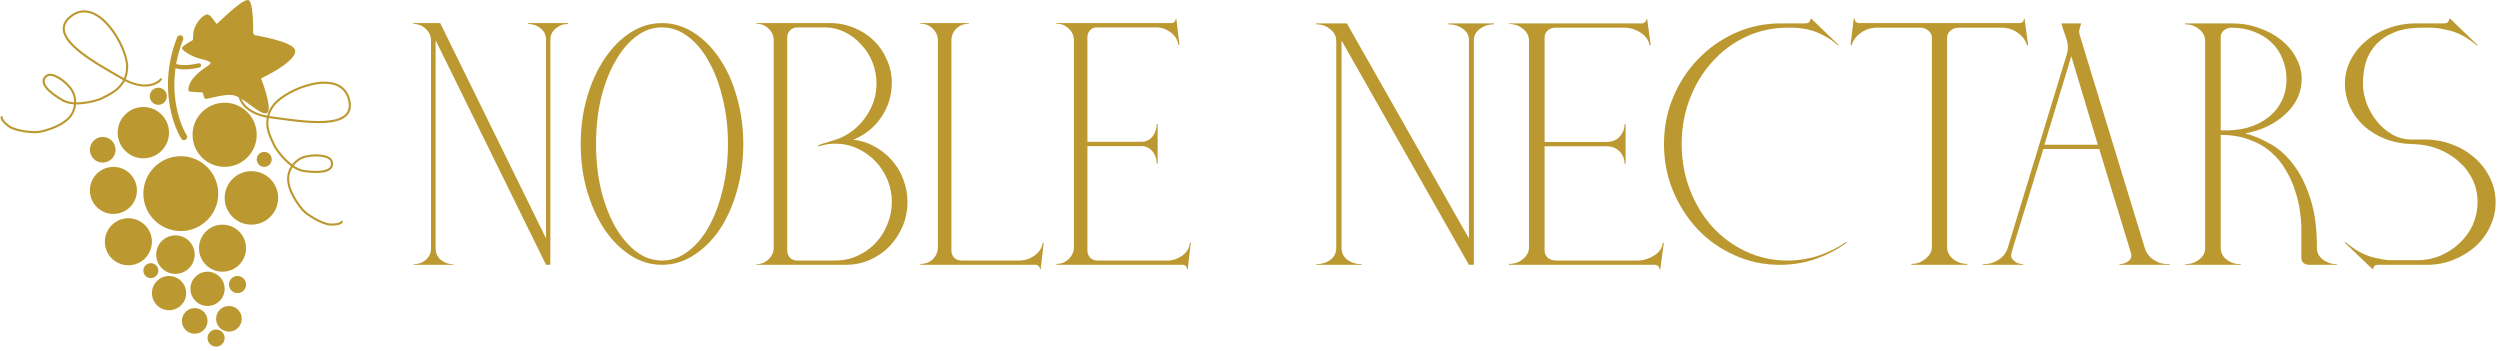 <svg width="399" height="56" viewBox="0 0 399 56" fill="none" xmlns="http://www.w3.org/2000/svg">
<path d="M38.191 15.026C38.216 16.036 39.249 18.189 43.182 18.714C48.098 19.371 57.051 20.994 55.696 15.847C54.34 10.701 45.6 14.174 43.633 16.821C41.554 19.62 43.392 22.198 43.824 23.334C44.554 24.534 46.515 27.007 48.526 27.294C51.039 27.652 53.429 27.445 52.921 25.747C52.616 24.728 50.261 24.692 49.245 24.904C47.415 25.128 46.296 26.533 46.037 27.946C45.598 30.344 48.116 33.259 48.224 33.399C48.898 34.263 51.486 35.802 52.749 35.839C54.392 35.886 54.558 35.39 54.558 35.39" stroke="#BB9930" stroke-width="0.341" stroke-linecap="round"/>
<circle cx="28.855" cy="30.902" r="5.805" fill="#BB9930" stroke="#BB9930" stroke-width="0.341"/>
<circle cx="40.124" cy="31.585" r="4.098" fill="#BB9930" stroke="#BB9930" stroke-width="0.341"/>
<circle cx="35.852" cy="21.512" r="4.951" fill="#BB9930" stroke="#BB9930" stroke-width="0.341"/>
<circle cx="22.879" cy="21.171" r="3.927" fill="#BB9930" stroke="#BB9930" stroke-width="0.341"/>
<circle cx="18.1" cy="30.39" r="3.585" fill="#BB9930" stroke="#BB9930" stroke-width="0.341"/>
<path d="M25.691 12.656C25.051 13.439 22.915 14.504 19.487 12.506C15.202 10.008 7.137 5.796 11.365 2.564C15.593 -0.668 20.364 7.437 20.292 10.734C20.216 14.221 17.183 15.128 16.145 15.759C14.832 16.26 11.766 17.009 10.003 16.001C7.798 14.742 6.038 13.112 7.481 12.083C8.348 11.465 10.229 12.882 10.901 13.673C12.209 14.973 12.23 16.769 11.567 18.043C10.442 20.206 6.666 20.963 6.494 21.006C5.432 21.276 2.444 20.902 1.425 20.157C0.098 19.186 0.272 18.692 0.272 18.692" stroke="#BB9930" stroke-width="0.341" stroke-linecap="round"/>
<path d="M29.365 21.853C28.199 19.982 26.559 15.303 27.705 9.637C27.722 9.554 27.739 9.47 27.757 9.387C27.984 8.336 28.308 7.251 28.748 6.146" stroke="#BB9930" stroke-width="1.024" stroke-linecap="round"/>
<path d="M27.66 10.438C28.677 10.795 29.826 10.866 31.758 10.438" stroke="#BB9930" stroke-width="0.683" stroke-linecap="round"/>
<circle cx="20.491" cy="38.585" r="3.585" fill="#BB9930" stroke="#BB9930" stroke-width="0.341"/>
<circle cx="27.999" cy="40.634" r="2.902" fill="#BB9930" stroke="#BB9930" stroke-width="0.341"/>
<circle cx="35.514" cy="39.61" r="3.585" fill="#BB9930" stroke="#BB9930" stroke-width="0.341"/>
<circle cx="26.978" cy="46.781" r="2.561" fill="#BB9930" stroke="#BB9930" stroke-width="0.341"/>
<circle cx="33.122" cy="46.097" r="2.561" fill="#BB9930" stroke="#BB9930" stroke-width="0.341"/>
<circle cx="31.076" cy="51.219" r="1.878" fill="#BB9930" stroke="#BB9930" stroke-width="0.341"/>
<circle cx="36.537" cy="50.878" r="1.878" fill="#BB9930" stroke="#BB9930" stroke-width="0.341"/>
<circle cx="16.392" cy="23.902" r="1.878" fill="#BB9930" stroke="#BB9930" stroke-width="0.341"/>
<circle cx="24.074" cy="43.195" r="1.024" fill="#BB9930" stroke="#BB9930" stroke-width="0.341"/>
<circle cx="25.268" cy="15.365" r="1.195" fill="#BB9930" stroke="#BB9930" stroke-width="0.341"/>
<circle cx="42.172" cy="25.438" r="1.024" fill="#BB9930" stroke="#BB9930" stroke-width="0.341"/>
<circle cx="34.487" cy="53.951" r="1.195" fill="#BB9930" stroke="#BB9930" stroke-width="0.341"/>
<circle cx="37.905" cy="45.415" r="1.195" fill="#BB9930" stroke="#BB9930" stroke-width="0.341"/>
<path d="M40.406 5.569L40.235 5.565L40.235 5.564L40.235 5.564L40.235 5.561L40.236 5.55L40.236 5.506C40.237 5.467 40.238 5.411 40.239 5.338C40.241 5.194 40.242 4.986 40.241 4.737C40.239 4.238 40.227 3.57 40.188 2.896C40.149 2.22 40.082 1.544 39.973 1.024C39.917 0.763 39.853 0.55 39.781 0.399C39.704 0.239 39.638 0.189 39.602 0.178C39.537 0.16 39.417 0.171 39.226 0.249C39.042 0.325 38.822 0.449 38.577 0.612C38.087 0.938 37.517 1.402 36.964 1.884C36.413 2.365 35.883 2.858 35.474 3.241C35.446 3.268 35.418 3.294 35.391 3.319C35.222 3.477 35.077 3.613 34.964 3.716C34.899 3.776 34.842 3.827 34.798 3.865C34.76 3.897 34.714 3.935 34.676 3.954C34.624 3.98 34.575 3.975 34.544 3.967C34.514 3.959 34.491 3.946 34.476 3.936C34.447 3.917 34.421 3.892 34.4 3.87C34.357 3.825 34.306 3.762 34.253 3.691C34.193 3.613 34.123 3.516 34.048 3.413C33.99 3.332 33.929 3.248 33.868 3.167C33.726 2.974 33.58 2.787 33.448 2.649C33.383 2.579 33.325 2.527 33.277 2.494C33.231 2.461 33.21 2.458 33.21 2.457C33.21 2.457 33.211 2.457 33.211 2.457C32.967 2.457 32.62 2.613 32.249 2.963C31.883 3.308 31.512 3.824 31.223 4.5C31.047 4.91 31.015 5.355 31 5.733C30.998 5.763 30.997 5.792 30.996 5.822C30.99 5.973 30.985 6.116 30.968 6.231C30.959 6.301 30.944 6.371 30.917 6.433C30.89 6.496 30.843 6.565 30.764 6.605C30.656 6.659 30.314 6.845 29.968 7.065C29.795 7.175 29.624 7.291 29.482 7.402C29.349 7.505 29.253 7.595 29.202 7.664C29.202 7.664 29.202 7.665 29.203 7.666C29.215 7.695 29.244 7.741 29.302 7.804C29.415 7.928 29.602 8.079 29.839 8.239C30.311 8.556 30.947 8.883 31.498 9.067C31.634 9.112 31.835 9.165 32.069 9.226L32.087 9.231C32.325 9.293 32.591 9.363 32.835 9.439C33.076 9.514 33.308 9.599 33.475 9.694C33.557 9.741 33.637 9.798 33.693 9.869C33.744 9.935 33.78 10.022 33.764 10.119C33.765 10.146 33.76 10.171 33.754 10.191C33.743 10.228 33.724 10.258 33.708 10.279C33.676 10.322 33.63 10.364 33.584 10.402C33.489 10.482 33.35 10.581 33.189 10.693C33.158 10.714 33.127 10.736 33.094 10.759C32.779 10.977 32.381 11.255 31.979 11.586C31.084 12.324 30.23 13.286 30.227 14.397C30.253 14.409 30.296 14.425 30.361 14.44C30.532 14.48 30.784 14.503 31.06 14.519C31.22 14.528 31.379 14.534 31.531 14.54C31.644 14.544 31.753 14.549 31.857 14.554C31.975 14.56 32.084 14.567 32.172 14.577C32.216 14.582 32.258 14.588 32.294 14.596C32.328 14.603 32.368 14.613 32.404 14.631C32.478 14.668 32.517 14.734 32.539 14.778C32.563 14.827 32.581 14.883 32.595 14.936C32.61 14.995 32.627 15.072 32.642 15.145C32.652 15.194 32.663 15.242 32.672 15.284C32.7 15.403 32.73 15.499 32.767 15.563C32.794 15.61 32.813 15.62 32.825 15.622C33.035 15.591 33.305 15.532 33.62 15.461C33.679 15.448 33.74 15.434 33.802 15.419C34.075 15.357 34.373 15.289 34.682 15.226C35.439 15.07 36.279 14.94 37.01 14.992C37.493 15.027 38.019 15.265 38.539 15.576C39.053 15.883 39.582 16.274 40.085 16.645L40.113 16.666C40.628 17.047 41.112 17.403 41.537 17.641C41.748 17.76 41.938 17.845 42.104 17.89C42.27 17.936 42.399 17.937 42.498 17.904C42.552 17.886 42.603 17.842 42.645 17.744C42.688 17.643 42.715 17.498 42.721 17.308C42.733 16.929 42.661 16.422 42.536 15.859C42.289 14.736 41.844 13.432 41.509 12.574L41.451 12.425L41.596 12.357C42.578 11.897 44.026 11.12 45.174 10.284C45.749 9.866 46.241 9.439 46.562 9.037C46.89 8.627 47.008 8.284 46.931 8.014C46.895 7.889 46.787 7.747 46.588 7.593C46.392 7.442 46.127 7.294 45.81 7.152C45.177 6.866 44.364 6.613 43.556 6.403C42.75 6.193 41.956 6.026 41.362 5.912C41.066 5.855 40.82 5.811 40.648 5.782C40.562 5.767 40.495 5.756 40.449 5.749L40.397 5.74L40.384 5.738L40.38 5.737L40.38 5.737L40.38 5.737L40.406 5.569ZM40.406 5.569L40.235 5.565L40.232 5.714L40.379 5.737L40.406 5.569Z" fill="#BB9930" stroke="#BB9930" stroke-width="0.341" stroke-linecap="round"/>
<path d="M90.627 3.685V3.832C89.876 3.832 89.223 4.077 88.668 4.567C88.113 5.024 87.836 5.628 87.836 6.378V42.266H87.15L69.525 6.427V39.622C69.525 40.373 69.802 40.993 70.357 41.482C70.912 41.939 71.565 42.168 72.316 42.168V42.266H66V42.168C66.751 42.168 67.403 41.939 67.958 41.482C68.513 40.993 68.791 40.373 68.791 39.622V6.525C68.791 5.742 68.513 5.105 67.958 4.616C67.436 4.093 66.783 3.832 66 3.832V3.685H70.26L87.15 38.055V6.329C87.15 5.579 86.857 4.975 86.269 4.518C85.714 4.061 85.062 3.832 84.311 3.832V3.685H90.627Z" fill="#BB9930"/>
<path d="M105.653 3.685C107.449 3.685 109.13 4.191 110.696 5.203C112.296 6.215 113.683 7.602 114.858 9.365C116.033 11.095 116.947 13.135 117.6 15.485C118.285 17.835 118.628 20.332 118.628 22.976C118.628 25.652 118.285 28.165 117.6 30.515C116.947 32.833 116.033 34.873 114.858 36.635C113.683 38.365 112.296 39.736 110.696 40.748C109.13 41.76 107.449 42.266 105.653 42.266C103.858 42.266 102.177 41.76 100.611 40.748C99.044 39.736 97.673 38.365 96.498 36.635C95.323 34.873 94.393 32.833 93.707 30.515C93.022 28.165 92.679 25.652 92.679 22.976C92.679 20.332 93.022 17.835 93.707 15.485C94.393 13.135 95.323 11.095 96.498 9.365C97.673 7.602 99.044 6.215 100.611 5.203C102.177 4.191 103.858 3.685 105.653 3.685ZM105.653 41.58C107.155 41.58 108.542 41.091 109.815 40.111C111.121 39.132 112.23 37.81 113.144 36.146C114.091 34.448 114.825 32.474 115.347 30.221C115.902 27.969 116.18 25.554 116.18 22.976C116.18 20.397 115.902 17.982 115.347 15.729C114.825 13.477 114.091 11.519 113.144 9.854C112.23 8.157 111.121 6.819 109.815 5.84C108.542 4.86 107.155 4.371 105.653 4.371C104.152 4.371 102.765 4.86 101.492 5.84C100.219 6.819 99.109 8.157 98.163 9.854C97.216 11.519 96.465 13.477 95.91 15.729C95.388 17.982 95.127 20.397 95.127 22.976C95.127 25.554 95.388 27.969 95.91 30.221C96.465 32.474 97.216 34.448 98.163 36.146C99.109 37.81 100.219 39.132 101.492 40.111C102.765 41.091 104.152 41.58 105.653 41.58Z" fill="#BB9930"/>
<path d="M123.488 39.475V6.525C123.488 5.742 123.21 5.089 122.655 4.567C122.133 4.044 121.48 3.783 120.697 3.783V3.685H132.496C133.867 3.685 135.156 3.947 136.364 4.469C137.572 4.958 138.616 5.644 139.498 6.525C140.379 7.374 141.064 8.386 141.554 9.561C142.076 10.703 142.337 11.943 142.337 13.281C142.305 15.338 141.717 17.182 140.575 18.814C139.465 20.413 137.996 21.572 136.168 22.29C137.376 22.421 138.502 22.78 139.547 23.367C140.624 23.955 141.554 24.689 142.337 25.57C143.121 26.452 143.724 27.463 144.149 28.606C144.606 29.748 144.834 30.956 144.834 32.229C144.834 33.6 144.573 34.905 144.051 36.146C143.529 37.353 142.827 38.414 141.946 39.328C141.064 40.242 140.02 40.96 138.812 41.482C137.637 42.005 136.364 42.266 134.993 42.266H120.697V42.168C121.48 42.168 122.133 41.907 122.655 41.384C123.21 40.862 123.488 40.226 123.488 39.475ZM125.642 39.965C125.642 40.422 125.789 40.813 126.083 41.139C126.409 41.433 126.801 41.58 127.258 41.58H133.329C134.569 41.58 135.728 41.335 136.805 40.846C137.915 40.356 138.877 39.687 139.693 38.838C140.509 37.99 141.146 36.994 141.603 35.852C142.092 34.709 142.337 33.502 142.337 32.229C142.337 30.956 142.092 29.748 141.603 28.606C141.113 27.463 140.46 26.484 139.644 25.668C138.828 24.82 137.866 24.151 136.756 23.661C135.679 23.171 134.504 22.927 133.231 22.927C132.97 22.927 132.692 22.943 132.398 22.976C132.105 23.008 131.827 23.057 131.566 23.122C131.24 23.188 130.913 23.269 130.587 23.367L130.538 23.22C130.799 23.122 131.044 23.024 131.272 22.927C131.501 22.861 131.746 22.796 132.007 22.731C132.268 22.633 132.513 22.551 132.741 22.486C133.753 22.225 134.7 21.8 135.581 21.213C136.462 20.625 137.213 19.924 137.833 19.108C138.486 18.292 138.992 17.394 139.351 16.415C139.71 15.436 139.889 14.408 139.889 13.331C139.889 12.155 139.677 11.029 139.253 9.952C138.828 8.875 138.225 7.929 137.441 7.113C136.691 6.264 135.809 5.595 134.797 5.105C133.786 4.616 132.692 4.371 131.517 4.371H127.258C126.801 4.371 126.409 4.534 126.083 4.86C125.789 5.154 125.642 5.53 125.642 5.987V39.965Z" fill="#BB9930"/>
<path d="M154.634 3.685V3.783C153.85 3.783 153.181 4.044 152.626 4.567C152.104 5.089 151.843 5.725 151.843 6.476V39.965C151.843 40.422 151.99 40.813 152.284 41.139C152.61 41.433 153.002 41.58 153.459 41.58H162.859C163.708 41.547 164.475 41.27 165.16 40.748C165.878 40.226 166.302 39.556 166.433 38.74H166.58L166.09 42.951H165.992C165.992 42.788 165.911 42.625 165.748 42.461C165.617 42.331 165.47 42.266 165.307 42.266H146.898V42.119C147.681 42.119 148.334 41.874 148.856 41.384C149.411 40.862 149.689 40.209 149.689 39.426V6.525C149.689 5.742 149.411 5.089 148.856 4.567C148.334 4.044 147.681 3.783 146.898 3.783V3.685H154.634Z" fill="#BB9930"/>
<path d="M186.965 3.685C187.16 3.685 187.324 3.62 187.454 3.49C187.585 3.326 187.65 3.163 187.65 3H187.748L188.238 7.162L188.091 7.211C187.96 6.362 187.536 5.676 186.818 5.154C186.132 4.632 185.365 4.371 184.517 4.371H175.067C174.611 4.371 174.235 4.534 173.941 4.86C173.68 5.154 173.55 5.53 173.55 5.987V22.633H182.118C182.868 22.633 183.472 22.355 183.929 21.8C184.386 21.213 184.615 20.544 184.615 19.793H184.761V26.109H184.615C184.615 25.358 184.386 24.705 183.929 24.151C183.472 23.596 182.868 23.318 182.118 23.318H173.55V39.965C173.55 40.422 173.697 40.813 173.99 41.139C174.317 41.433 174.708 41.58 175.165 41.58H186.328C187.177 41.58 187.96 41.319 188.678 40.797C189.429 40.275 189.837 39.589 189.902 38.74L190.049 38.789L189.56 43H189.462C189.462 42.804 189.396 42.625 189.266 42.461C189.135 42.331 188.972 42.266 188.776 42.266H168.605V42.119C169.388 42.119 170.041 41.858 170.563 41.335C171.118 40.813 171.395 40.177 171.395 39.426V6.525C171.395 5.709 171.118 5.056 170.563 4.567C170.041 4.044 169.388 3.783 168.605 3.783V3.685H186.965Z" fill="#BB9930"/>
<path d="M238.449 3.733V3.88C237.583 3.88 236.83 4.125 236.19 4.614C235.55 5.07 235.23 5.673 235.23 6.423V42.267H234.44L214.114 6.472V39.626C214.114 40.376 214.434 40.995 215.074 41.484C215.714 41.941 216.467 42.169 217.332 42.169V42.267H210.049V42.169C210.915 42.169 211.667 41.941 212.307 41.484C212.947 40.995 213.267 40.376 213.267 39.626V6.57C213.267 5.787 212.947 5.152 212.307 4.663C211.705 4.141 210.952 3.88 210.049 3.88V3.733H214.961L234.44 38.061V6.374C234.44 5.624 234.101 5.021 233.424 4.565C232.784 4.108 232.031 3.88 231.165 3.88V3.733H238.449Z" fill="#BB9930"/>
<path d="M261.988 3.733C262.214 3.733 262.402 3.668 262.553 3.538C262.703 3.375 262.779 3.212 262.779 3.049H262.892L263.456 7.205L263.287 7.254C263.136 6.407 262.647 5.722 261.819 5.2C261.028 4.679 260.144 4.418 259.165 4.418H248.268C247.741 4.418 247.308 4.581 246.97 4.907C246.669 5.2 246.518 5.575 246.518 6.032V22.658H256.399C257.264 22.658 257.961 22.381 258.488 21.826C259.015 21.24 259.278 20.571 259.278 19.822H259.448V26.13H259.278C259.278 25.38 259.015 24.728 258.488 24.174C257.961 23.619 257.264 23.342 256.399 23.342H246.518V39.968C246.518 40.425 246.687 40.816 247.026 41.142C247.403 41.435 247.854 41.582 248.381 41.582H261.254C262.233 41.582 263.136 41.321 263.964 40.8C264.83 40.278 265.301 39.593 265.376 38.746L265.545 38.795L264.981 43H264.868C264.868 42.804 264.792 42.625 264.642 42.462C264.491 42.332 264.303 42.267 264.077 42.267H240.816V42.12C241.719 42.12 242.472 41.859 243.074 41.337C243.714 40.816 244.034 40.18 244.034 39.43V6.57C244.034 5.755 243.714 5.103 243.074 4.614C242.472 4.092 241.719 3.831 240.816 3.831V3.733H261.988Z" fill="#BB9930"/>
<path d="M265.572 23C265.572 20.327 266.062 17.833 267.04 15.518C268.019 13.171 269.355 11.134 271.049 9.406C272.743 7.645 274.719 6.26 276.977 5.249C279.236 4.239 281.645 3.733 284.204 3.733H288.044C288.345 3.733 288.571 3.668 288.721 3.538C288.872 3.375 288.947 3.196 288.947 3H289.116L293.464 7.205L293.351 7.254C292.673 6.635 291.977 6.146 291.262 5.787C290.584 5.396 289.926 5.103 289.286 4.907C288.646 4.711 288.044 4.581 287.479 4.516C286.914 4.451 286.425 4.418 286.011 4.418H285.277C282.906 4.418 280.685 4.907 278.615 5.885C276.544 6.863 274.756 8.2 273.251 9.895C271.745 11.557 270.56 13.513 269.694 15.763C268.828 18.012 268.395 20.425 268.395 23C268.395 25.575 268.828 27.988 269.694 30.237C270.56 32.487 271.745 34.459 273.251 36.154C274.756 37.817 276.544 39.137 278.615 40.115C280.685 41.093 282.906 41.582 285.277 41.582C287.008 41.582 288.665 41.321 290.246 40.8C291.826 40.278 293.294 39.544 294.649 38.599L294.706 38.746C293.2 39.854 291.544 40.718 289.737 41.337C287.968 41.957 286.067 42.267 284.035 42.267C281.513 42.267 279.123 41.761 276.864 40.751C274.606 39.74 272.649 38.371 270.992 36.643C269.336 34.883 268.019 32.845 267.04 30.531C266.062 28.183 265.572 25.673 265.572 23Z" fill="#BB9930"/>
<path d="M295.855 3H296.024C296.024 3.456 296.287 3.685 296.814 3.685H322.222C322.749 3.685 323.012 3.456 323.012 3H323.125L323.69 7.205L323.52 7.254C323.294 6.439 322.805 5.771 322.052 5.249C321.3 4.695 320.415 4.418 319.399 4.418H312.623C312.096 4.418 311.645 4.581 311.268 4.907C310.93 5.2 310.76 5.575 310.76 6.032V39.43C310.76 40.18 311.08 40.816 311.72 41.337C312.36 41.859 313.113 42.12 313.978 42.12V42.267H305.058V42.12C305.923 42.12 306.676 41.843 307.316 41.288C307.994 40.734 308.332 40.115 308.332 39.43V6.032C308.332 5.575 308.144 5.2 307.768 4.907C307.429 4.581 306.996 4.418 306.469 4.418H299.637C298.621 4.418 297.737 4.695 296.984 5.249C296.231 5.771 295.742 6.439 295.516 7.254L295.346 7.205L295.855 3Z" fill="#BB9930"/>
<path d="M316.409 42.169C317.425 42.169 318.291 41.924 319.006 41.435C319.759 40.946 320.248 40.278 320.474 39.43L329.847 8.721C330.11 7.874 330.091 7.026 329.79 6.178C329.489 5.331 329.225 4.516 329 3.733H332.161C332.049 4.092 331.954 4.418 331.879 4.711C331.804 4.972 331.823 5.282 331.936 5.641L342.381 39.822C342.418 39.887 342.494 40.05 342.607 40.31C342.757 40.571 342.983 40.848 343.284 41.142C343.585 41.403 343.981 41.647 344.47 41.875C344.997 42.071 345.618 42.169 346.333 42.169V42.267H338.259V42.169C338.711 42.136 339.087 42.038 339.388 41.875C339.652 41.745 339.859 41.566 340.009 41.337C340.198 41.077 340.216 40.718 340.066 40.262L335.041 23.782H326.12L321.095 40.115C320.945 40.571 320.945 40.946 321.095 41.24C321.283 41.5 321.509 41.712 321.773 41.875C322.074 42.038 322.45 42.136 322.902 42.169V42.267H316.409V42.169ZM326.29 23.098H334.815L330.581 8.966L326.29 23.098Z" fill="#BB9930"/>
<path d="M348.719 3.88V3.733H356.229C357.772 3.733 359.202 3.978 360.52 4.467C361.875 4.923 363.06 5.559 364.077 6.374C365.093 7.189 365.883 8.134 366.448 9.21C367.05 10.286 367.351 11.427 367.351 12.633C367.351 13.676 367.126 14.687 366.674 15.665C366.222 16.61 365.582 17.458 364.754 18.208C363.964 18.958 363.004 19.61 361.875 20.164C360.783 20.685 359.598 21.06 358.318 21.288C359.598 21.614 360.896 22.152 362.214 22.902C363.569 23.619 364.792 24.679 365.883 26.081C367.013 27.483 367.935 29.276 368.65 31.46C369.403 33.611 369.779 36.268 369.779 39.43V39.479C369.742 40.229 370.043 40.865 370.683 41.386C371.36 41.908 372.132 42.169 372.998 42.169V42.267H368.537C368.198 42.267 367.897 42.169 367.634 41.973C367.408 41.745 367.295 41.484 367.295 41.191V36.545C367.295 35.698 367.22 34.736 367.069 33.66C366.919 32.584 366.655 31.492 366.279 30.384C365.94 29.276 365.451 28.2 364.811 27.157C364.208 26.081 363.437 25.135 362.496 24.32C361.555 23.473 360.407 22.804 359.052 22.315C357.734 21.794 356.191 21.533 354.422 21.533V39.577C354.422 40.327 354.742 40.946 355.382 41.435C356.022 41.924 356.774 42.169 357.64 42.169V42.267H348.719V42.169C349.585 42.169 350.338 41.924 350.978 41.435C351.618 40.946 351.938 40.343 351.938 39.626V6.57C351.938 5.787 351.618 5.152 350.978 4.663C350.376 4.141 349.623 3.88 348.719 3.88ZM354.422 20.799C355.928 20.865 357.32 20.734 358.6 20.408C359.88 20.05 360.99 19.512 361.931 18.795C362.872 18.077 363.606 17.197 364.133 16.154C364.66 15.111 364.924 13.937 364.924 12.633C364.924 11.492 364.717 10.433 364.303 9.455C363.926 8.444 363.362 7.58 362.609 6.863C361.856 6.113 360.934 5.526 359.842 5.103C358.751 4.646 357.527 4.418 356.172 4.418C355.683 4.418 355.269 4.565 354.93 4.858C354.591 5.152 354.422 5.494 354.422 5.885V20.799Z" fill="#BB9930"/>
<path d="M374.361 38.648C375.791 39.854 377.165 40.636 378.483 40.995C379.8 41.354 380.892 41.533 381.757 41.533H385.71C387.065 41.533 388.326 41.288 389.492 40.8C390.697 40.278 391.732 39.593 392.598 38.746C393.501 37.898 394.197 36.92 394.687 35.812C395.176 34.671 395.421 33.481 395.421 32.242C395.421 30.971 395.157 29.781 394.63 28.672C394.103 27.564 393.369 26.602 392.428 25.787C391.487 24.94 390.396 24.271 389.154 23.782C387.912 23.293 386.575 23.033 385.145 23C383.526 22.967 382.04 22.69 380.685 22.169C379.367 21.647 378.219 20.946 377.24 20.066C376.299 19.186 375.565 18.175 375.038 17.034C374.512 15.861 374.248 14.638 374.248 13.367C374.248 12.03 374.549 10.775 375.151 9.601C375.754 8.428 376.563 7.417 377.579 6.57C378.596 5.689 379.781 5.005 381.136 4.516C382.529 3.994 384.016 3.733 385.597 3.733H390.001C390.302 3.733 390.528 3.668 390.678 3.538C390.829 3.375 390.904 3.196 390.904 3H391.073L395.421 7.205L395.364 7.303C393.934 6.097 392.56 5.315 391.243 4.956C389.925 4.597 388.834 4.418 387.968 4.418H386.556C384.825 4.418 383.357 4.663 382.153 5.152C380.948 5.641 379.969 6.293 379.217 7.108C378.464 7.923 377.918 8.868 377.579 9.944C377.278 11.02 377.128 12.144 377.128 13.318C377.128 14.328 377.316 15.372 377.692 16.447C378.106 17.523 378.652 18.485 379.329 19.332C380.007 20.18 380.816 20.881 381.757 21.435C382.698 21.989 383.733 22.267 384.863 22.267H386.952C388.533 22.267 390.001 22.527 391.356 23.049C392.748 23.57 393.953 24.288 394.969 25.201C395.985 26.081 396.795 27.14 397.397 28.379C397.999 29.585 398.3 30.889 398.3 32.291C398.3 33.66 397.999 34.964 397.397 36.203C396.832 37.409 396.042 38.469 395.026 39.381C394.009 40.262 392.842 40.962 391.525 41.484C390.208 42.006 388.815 42.267 387.347 42.267H379.555C379.292 42.267 379.085 42.332 378.934 42.462C378.821 42.625 378.765 42.788 378.765 42.951H378.652L374.248 38.746L374.361 38.648Z" fill="#BB9930"/>
</svg>
